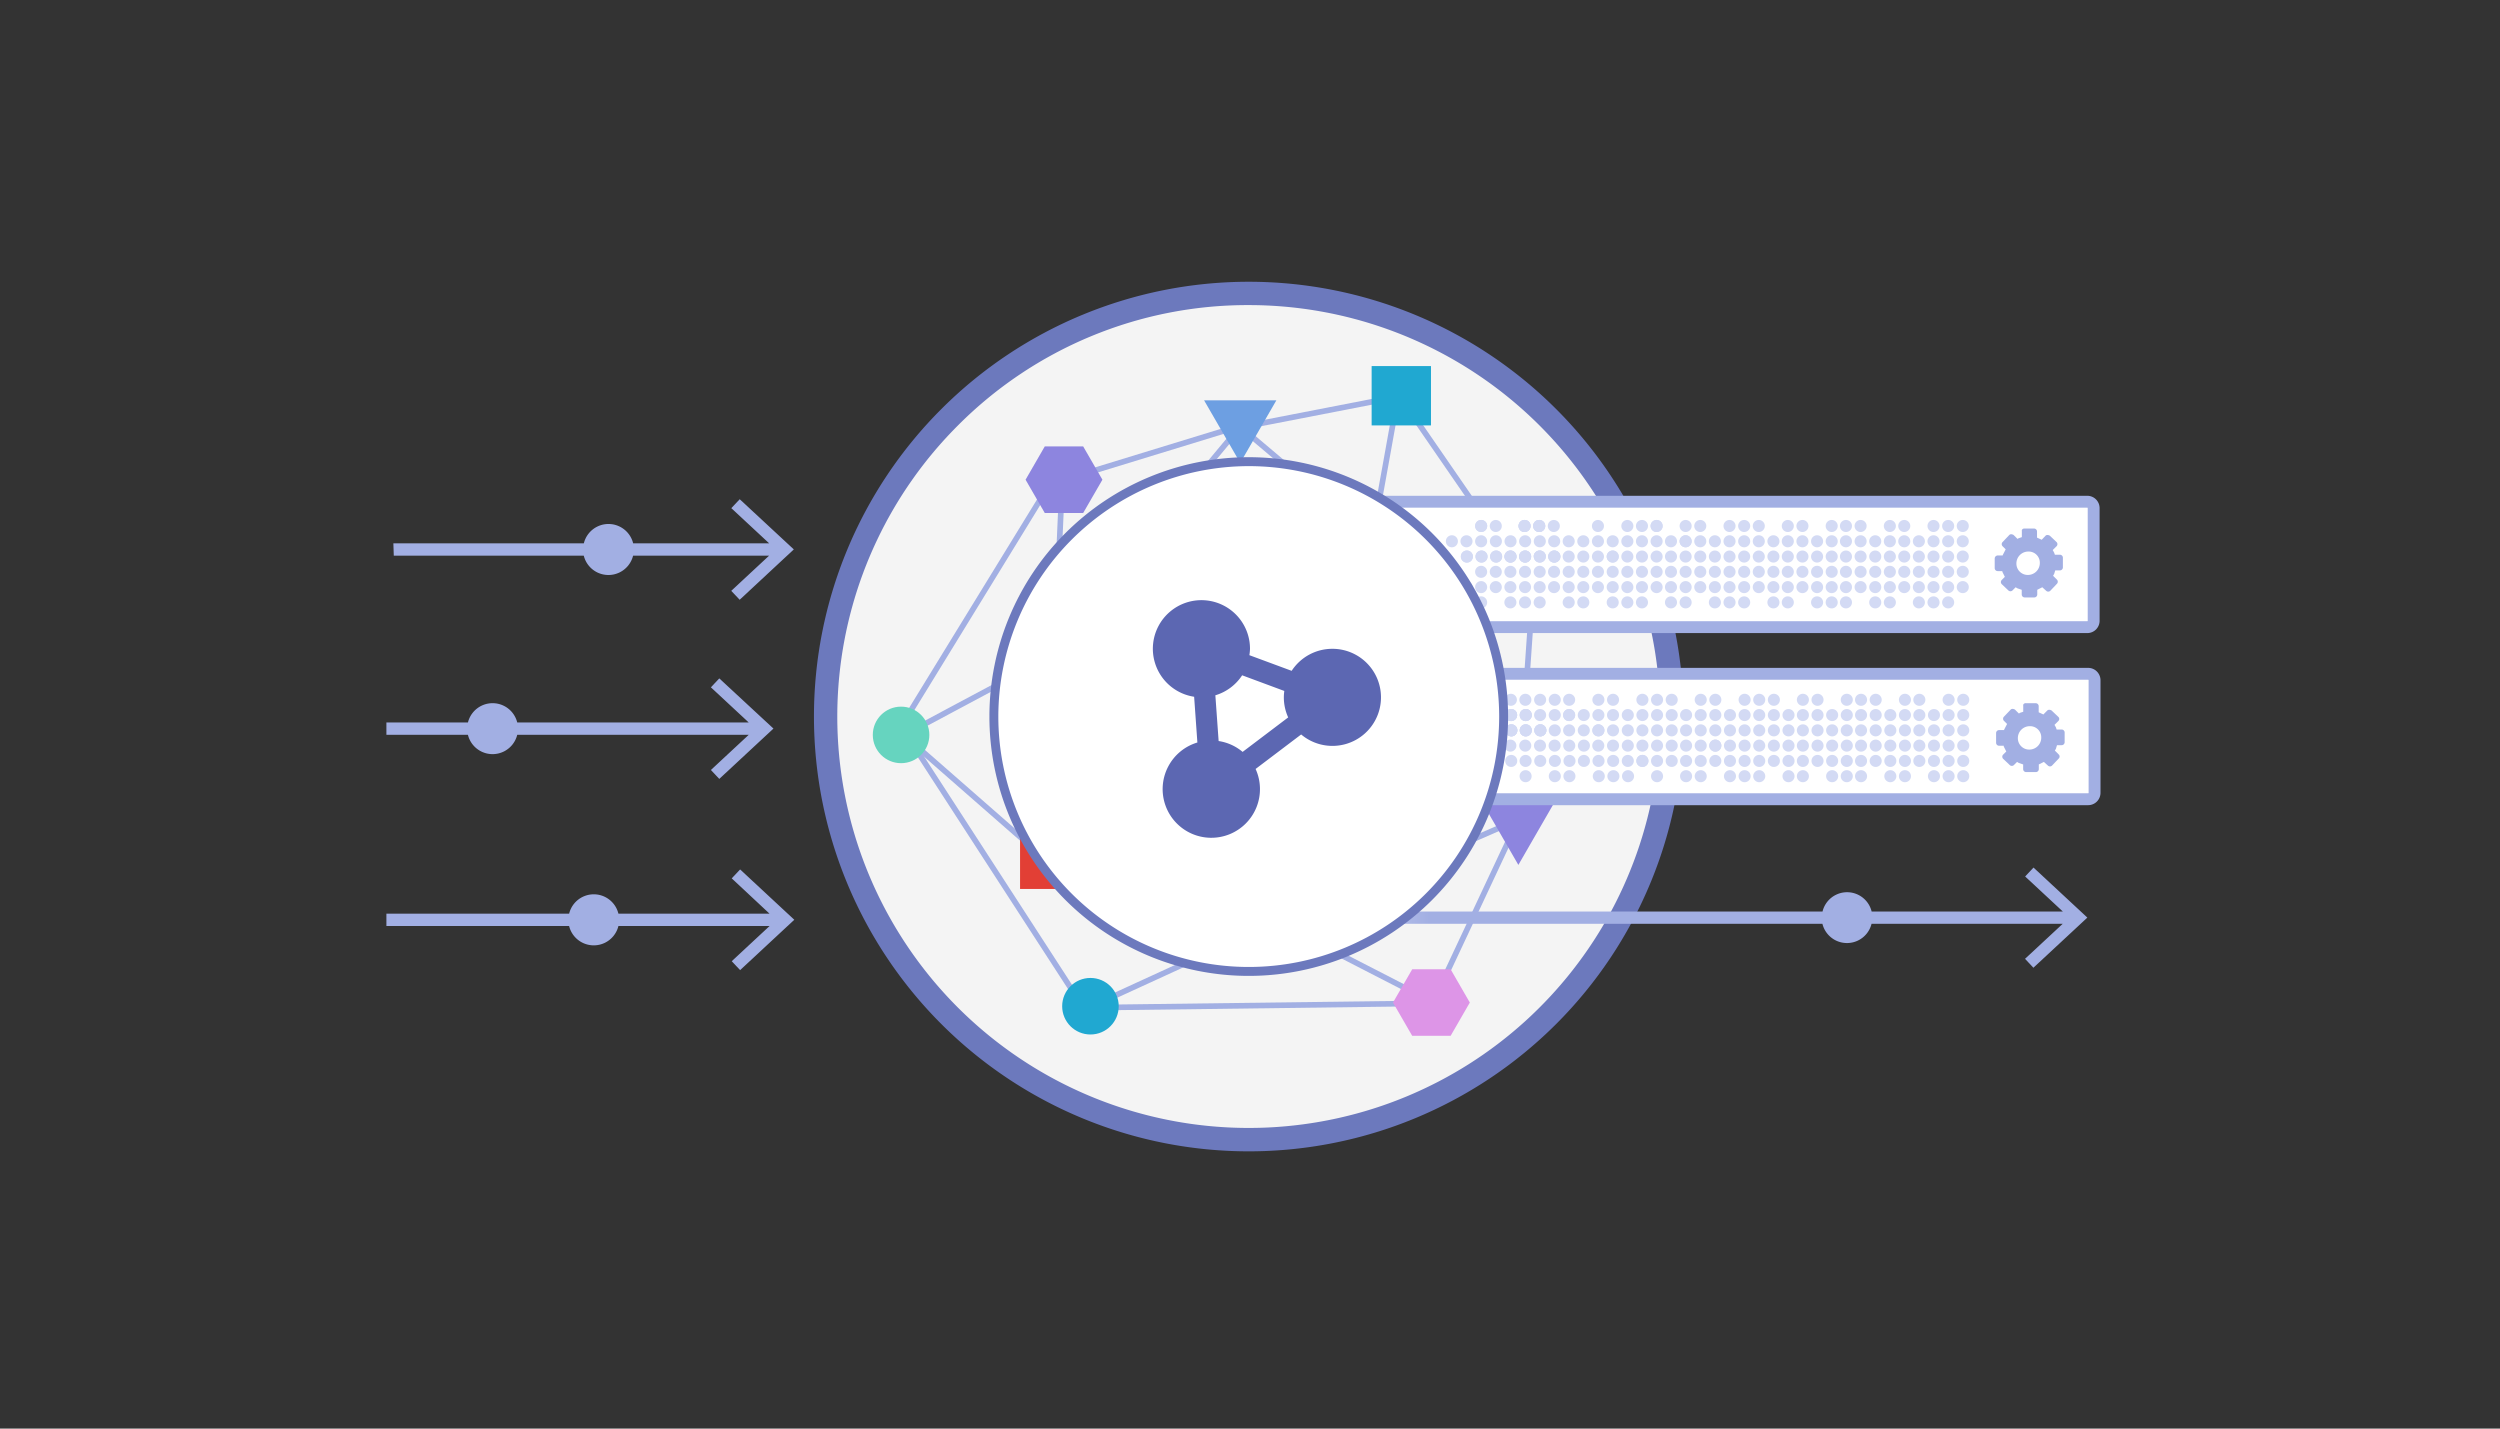 <svg id="e481f3c8-0c63-4928-97db-14b753262aa2" data-name="White" xmlns="http://www.w3.org/2000/svg" xmlns:xlink="http://www.w3.org/1999/xlink" viewBox="0 0 840 480">
  <rect x="0" y="0" width="840" height="480" fill="#333333" stroke="none"/>
  <defs>
    <linearGradient id="ca05f9f9-66a5-402a-a1ef-e97b944aea6b" x1="410.33" y1="308.35" x2="701.39" y2="308.35" gradientUnits="userSpaceOnUse">
      <stop offset="0" stop-color="#fff"/>
      <stop offset="0.24" stop-color="#a2afe3"/>
      <stop offset="1" stop-color="#a2afe3"/>
    </linearGradient>
  </defs>
  <title>Semantics</title>
  <g id="16997f70-8dd9-4e19-9995-921fcfe9bafc" data-name="Layer 7">
    <g>
      <circle cx="419.58" cy="240.76" r="142.17" transform="translate(-47.35 367.21) rotate(-45)" style="fill: #f4f4f4"/>
      <path d="M419.58,102.51A138.24,138.24,0,1,1,321.82,143a137.35,137.35,0,0,1,97.76-40.49m0-7.84A146.09,146.09,0,1,0,565.67,240.76,146.09,146.09,0,0,0,419.58,94.67Z" style="fill: #6c79bd"/>
    </g>
    <g>
      <line x1="430.01" y1="309.13" x2="366.86" y2="338.09" style="fill: none;stroke: #a2afe3;stroke-miterlimit: 10;stroke-width: 1.899px"/>
      <line x1="430.01" y1="309.13" x2="366.86" y2="338.09" style="fill: #a2afe3"/>
    </g>
    <g>
      <line x1="352.14" y1="288.24" x2="460.87" y2="178.08" style="fill: none;stroke: #a2afe3;stroke-miterlimit: 10;stroke-width: 1.899px"/>
      <line x1="352.14" y1="288.24" x2="460.87" y2="178.08" style="fill: #a2afe3"/>
    </g>
    <g>
      <line x1="429.54" y1="310.08" x2="480.34" y2="336.19" style="fill: none;stroke: #a2afe3;stroke-miterlimit: 10;stroke-width: 1.899px"/>
      <line x1="429.54" y1="310.08" x2="480.34" y2="336.19" style="fill: #a2afe3"/>
    </g>
    <g>
      <line x1="366.86" y1="338.57" x2="478.44" y2="337.14" style="fill: none;stroke: #a2afe3;stroke-miterlimit: 10;stroke-width: 1.899px"/>
      <line x1="366.86" y1="338.57" x2="478.44" y2="337.14" style="fill: #a2afe3"/>
    </g>
    <g>
      <line x1="350.24" y1="290.14" x2="430.96" y2="311.03" style="fill: none;stroke: #a2afe3;stroke-miterlimit: 10;stroke-width: 1.899px"/>
      <line x1="350.24" y1="290.14" x2="430.96" y2="311.03" style="fill: #a2afe3"/>
    </g>
    <g>
      <line x1="354.04" y1="219.86" x2="350.72" y2="291.09" style="fill: none;stroke: #a2afe3;stroke-miterlimit: 10;stroke-width: 1.899px"/>
      <line x1="354.04" y1="219.86" x2="350.72" y2="291.09" style="fill: #a2afe3"/>
    </g>
    <g>
      <line x1="304.66" y1="247.88" x2="350.24" y2="287.76" style="fill: none;stroke: #a2afe3;stroke-miterlimit: 10;stroke-width: 1.899px"/>
      <line x1="304.66" y1="247.88" x2="350.24" y2="287.76" style="fill: #a2afe3"/>
    </g>
    <g>
      <line x1="353.57" y1="220.34" x2="305.61" y2="245.98" style="fill: none;stroke: #a2afe3;stroke-miterlimit: 10;stroke-width: 1.899px"/>
      <line x1="353.57" y1="220.34" x2="305.61" y2="245.98" style="fill: #a2afe3"/>
    </g>
    <g>
      <line x1="509.78" y1="275.42" x2="353.57" y2="219.86" style="fill: none;stroke: #a2afe3;stroke-miterlimit: 10;stroke-width: 1.899px"/>
      <line x1="509.78" y1="275.42" x2="353.57" y2="219.86" style="fill: #a2afe3"/>
    </g>
    <g>
      <line x1="509.78" y1="276.37" x2="481.29" y2="337.14" style="fill: none;stroke: #a2afe3;stroke-miterlimit: 10;stroke-width: 1.899px"/>
      <line x1="509.78" y1="276.37" x2="481.29" y2="337.14" style="fill: #a2afe3"/>
    </g>
    <g>
      <line x1="460.4" y1="179.98" x2="508.83" y2="274.47" style="fill: none;stroke: #a2afe3;stroke-miterlimit: 10;stroke-width: 1.899px"/>
      <line x1="460.4" y1="179.98" x2="508.83" y2="274.47" style="fill: #a2afe3"/>
    </g>
    <g>
      <line x1="507.88" y1="276.37" x2="430.49" y2="310.08" style="fill: none;stroke: #a2afe3;stroke-miterlimit: 10;stroke-width: 1.899px"/>
      <line x1="507.88" y1="276.37" x2="430.49" y2="310.08" style="fill: #a2afe3"/>
    </g>
    <g>
      <line x1="515" y1="198.97" x2="509.78" y2="274.47" style="fill: none;stroke: #a2afe3;stroke-miterlimit: 10;stroke-width: 1.899px"/>
      <line x1="515" y1="198.97" x2="509.78" y2="274.47" style="fill: #a2afe3"/>
    </g>
    <g>
      <line x1="470.85" y1="133.92" x2="514.05" y2="196.6" style="fill: none;stroke: #a2afe3;stroke-miterlimit: 10;stroke-width: 1.899px"/>
      <line x1="470.85" y1="133.92" x2="514.05" y2="196.6" style="fill: #a2afe3"/>
    </g>
    <g>
      <line x1="461.35" y1="180.93" x2="515" y2="197.07" style="fill: none;stroke: #a2afe3;stroke-miterlimit: 10;stroke-width: 1.899px"/>
      <line x1="461.35" y1="180.93" x2="515" y2="197.07" style="fill: #a2afe3"/>
    </g>
    <g>
      <line x1="469.9" y1="132.02" x2="461.35" y2="179.5" style="fill: none;stroke: #a2afe3;stroke-miterlimit: 10;stroke-width: 1.899px"/>
      <line x1="469.9" y1="132.02" x2="461.35" y2="179.5" style="fill: #a2afe3"/>
    </g>
    <g>
      <line x1="468.95" y1="133.45" x2="417.67" y2="143.42" style="fill: none;stroke: #a2afe3;stroke-miterlimit: 10;stroke-width: 1.899px"/>
      <line x1="468.95" y1="133.45" x2="417.67" y2="143.42" style="fill: #a2afe3"/>
    </g>
    <g>
      <line x1="461.35" y1="179.03" x2="354.99" y2="219.86" style="fill: none;stroke: #a2afe3;stroke-miterlimit: 10;stroke-width: 1.899px"/>
      <line x1="461.35" y1="179.03" x2="354.99" y2="219.86" style="fill: #a2afe3"/>
    </g>
    <g>
      <line x1="459.45" y1="179.5" x2="416.72" y2="143.42" style="fill: none;stroke: #a2afe3;stroke-miterlimit: 10;stroke-width: 1.899px"/>
      <line x1="459.45" y1="179.5" x2="416.72" y2="143.42" style="fill: #a2afe3"/>
    </g>
    <g>
      <line x1="352.62" y1="220.34" x2="416.24" y2="143.89" style="fill: none;stroke: #a2afe3;stroke-miterlimit: 10;stroke-width: 1.899px"/>
      <line x1="352.62" y1="220.34" x2="416.24" y2="143.89" style="fill: #a2afe3"/>
    </g>
    <g>
      <line x1="358.31" y1="160.99" x2="417.19" y2="142.94" style="fill: none;stroke: #a2afe3;stroke-miterlimit: 10;stroke-width: 1.899px"/>
      <line x1="358.31" y1="160.99" x2="417.19" y2="142.94" style="fill: #a2afe3"/>
    </g>
    <g>
      <line x1="356.89" y1="161.94" x2="354.51" y2="216.06" style="fill: none;stroke: #a2afe3;stroke-miterlimit: 10;stroke-width: 1.899px"/>
      <line x1="356.89" y1="161.94" x2="354.51" y2="216.06" style="fill: #a2afe3"/>
    </g>
    <circle cx="460.4" cy="180.45" r="9.5" style="fill: #e23f35"/>
    <circle cx="354.04" cy="219.39" r="9.5" style="fill: #dd95e7"/>
    <circle cx="430.01" cy="309.6" r="9.5" style="fill: #6d9fe2"/>
    <g>
      <line x1="302.76" y1="244.08" x2="354.04" y2="160.51" style="fill: none;stroke: #a2afe3;stroke-miterlimit: 10;stroke-width: 1.899px"/>
      <line x1="302.76" y1="244.08" x2="354.04" y2="160.51" style="fill: #a2afe3"/>
    </g>
    <g>
      <line x1="364.96" y1="339.99" x2="304.66" y2="246.93" style="fill: none;stroke: #a2afe3;stroke-miterlimit: 10;stroke-width: 1.899px"/>
      <line x1="364.96" y1="339.99" x2="304.66" y2="246.93" style="fill: #a2afe3"/>
    </g>
    <circle cx="366.39" cy="338.09" r="9.5" style="fill: #20a8d1"/>
    <circle cx="302.76" cy="246.93" r="9.5" style="fill: #66d4bf"/>
    <polygon points="518.33 185.2 505.55 185.2 499.16 196.27 505.55 207.33 518.33 207.33 524.72 196.27 518.33 185.2" style="fill: #dd95e7"/>
    <rect x="460.87" y="123" width="19.94" height="19.94" style="fill: #20a8d1"/>
    <polygon points="404.57 134.51 416.72 155.54 428.86 134.51 404.57 134.51" style="fill: #6d9fe2"/>
    <polygon points="363.95 150 351.04 150 344.59 161.18 351.04 172.36 363.95 172.36 370.41 161.18 363.95 150" style="fill: #8d85df"/>
    <rect x="342.74" y="280.26" width="18.43" height="18.43" style="fill: #e23f35"/>
    <polygon points="497.77 269.13 510.17 290.61 522.56 269.13 497.77 269.13" style="fill: #8d85df"/>
    <polygon points="487.41 325.68 474.5 325.68 468.04 336.86 474.5 348.04 487.41 348.04 493.86 336.86 487.41 325.68" style="fill: #dd95e7"/>
    <path d="M248.55,167.74l-2.83,3,12.72,11.82h-45.7a8.53,8.53,0,0,0-16.57,0h-64l.14,4.14h63.84a8.53,8.53,0,0,0,16.57,0h45.7l-12.72,11.82,2.83,3,18.19-16.92Z" style="fill: #a2afe3"/>
    <path d="M241.68,227.94l-2.82,3,12.71,11.81H173.79a8.53,8.53,0,0,0-16.56,0h-27.4v4.14h27.39a8.53,8.53,0,0,0,16.57,0h77.79l-12.72,11.82,2.82,3,18.2-16.91Z" style="fill: #a2afe3"/>
    <path d="M248.68,292.13l-2.82,3L258.57,307H207.79a8.52,8.52,0,0,0-16.56,0h-61.4v4.14h61.39a8.53,8.53,0,0,0,16.57,0h50.79l-12.72,11.82,2.82,3,18.2-16.92Z" style="fill: #a2afe3"/>
    <path d="M500.66,226.4h201a2.16,2.16,0,0,1,2.11,2.19v37.77a2.15,2.15,0,0,1-2.11,2.18H488" style="fill: #fff;stroke: #a2afe3;stroke-linecap: round;stroke-miterlimit: 10;stroke-width: 3.992px"/>
    <g id="48038bc4-b826-4f27-8f98-4c4c044c5aa3" data-name="Icon">
      <path d="M682,244a4,4,0,0,0-4,4,3.81,3.81,0,0,0,3.86,3.86,4,4,0,0,0,4-4A3.74,3.74,0,0,0,682,244Zm-1.33-7.72H684a1,1,0,0,1,1,1v2.05l1.57.73,1.32-1.33a.9.9,0,0,1,.73-.24,1.71,1.71,0,0,1,.72.24l2.29,2.17a.94.94,0,0,1,0,1.33l-1.32,1.33.48.84.24.72h1.69a1,1,0,0,1,1,1v3.26a1,1,0,0,1-1,1h-1.57l-.36,1.21-.36.6,1.32,1.33a.94.94,0,0,1,0,1.33l-2.29,2.41a1,1,0,0,1-1.33,0L686.73,256l-1.69.85v1.57a1,1,0,0,1-1,1h-3.26a1,1,0,0,1-1-1v-1.57l-1.45-.48-.6-.37-1.09,1.09a1,1,0,0,1-1.33,0l-2.29-2.17a1,1,0,0,1,0-1.33l1.09-1.09-.85-1.68v-.25h-1.57a1,1,0,0,1-1-1v-3.26a1,1,0,0,1,1-1h1.69v-.13l1-1.93-1.09-1.08a1,1,0,0,1,0-1.33l2.3-2.41a.88.88,0,0,1,.72-.24,1.71,1.71,0,0,1,.72.24l1.33,1.32.36-.24,1.09-.36v-2.05c-.12-.48.36-.84.84-.84Z" style="fill: #a2afe3"/>
    </g>
    <path d="M445,168.58H701.37a2.15,2.15,0,0,1,2.1,2.19v37.77a2.14,2.14,0,0,1-2.1,2.18H492.66" style="fill: #fff;stroke: #a2afe3;stroke-linecap: round;stroke-miterlimit: 10;stroke-width: 3.992px"/>
    <g id="fcdfd55a-0da7-4c57-ba80-10775a44ae8a" data-name="Icon">
      <path d="M681.51,185.32a4,4,0,0,0-4,4,3.81,3.81,0,0,0,3.87,3.86,4,4,0,0,0,4-4,3.74,3.74,0,0,0-3.86-3.86Zm-1.33-7.73h3.26a1,1,0,0,1,1,1v2.05l1.57.72L687.3,180a.88.88,0,0,1,.72-.24,1.75,1.75,0,0,1,.73.24l2.29,2.17a1,1,0,0,1,0,1.33l-1.33,1.32.48.85.25.72h1.69a1,1,0,0,1,1,1v3.26a1,1,0,0,1-1,1h-1.57l-.37,1.21-.36.6,1.33,1.33a1,1,0,0,1,0,1.33l-2.29,2.41a1,1,0,0,1-1.33,0l-1.33-1.21-1.69.85v1.57a1,1,0,0,1-1,1H680.3a1,1,0,0,1-1-1v-1.57l-1.44-.49-.61-.36-1.08,1.09a1,1,0,0,1-1.33,0l-2.29-2.17a1,1,0,0,1,0-1.33l1.08-1.09-.84-1.69v-.24h-1.57a1,1,0,0,1-1-1v-3.26a1.05,1.05,0,0,1,1-1h1.69v-.12l1-1.93-1.08-1.08a1,1,0,0,1,0-1.33l2.29-2.41a.87.87,0,0,1,.73-.25,1.6,1.6,0,0,1,.72.25l1.33,1.32.36-.24,1.08-.36v-2.05c-.12-.48.37-.85.85-.85Z" style="fill: #a2afe3"/>
    </g>
    <g>
      <circle cx="492.49" cy="235.13" r="2.03" style="fill: #d3daf4"/>
      <circle cx="497.41" cy="235.13" r="2.03" style="fill: #d3daf4"/>
      <circle cx="502.73" cy="235.13" r="2.03" style="fill: #d3daf4"/>
      <circle cx="507.65" cy="235.13" r="2.03" style="fill: #d3daf4"/>
      <circle cx="512.52" cy="235.13" r="2.03" style="fill: #d3daf4"/>
      <g>
        <circle cx="507.73" cy="240.26" r="2.03" style="fill: #d3daf4"/>
        <circle cx="517.48" cy="235.13" r="2.03" style="fill: #d3daf4"/>
      </g>
      <g>
        <circle cx="507.81" cy="245.4" r="2.03" style="fill: #d3daf4"/>
        <circle cx="512.65" cy="240.26" r="2.03" style="fill: #d3daf4"/>
        <circle cx="522.4" cy="235.13" r="2.03" style="fill: #d3daf4"/>
      </g>
      <g>
        <circle cx="512.65" cy="245.4" r="2.03" style="fill: #d3daf4"/>
        <circle cx="527.23" cy="240.26" r="2.03" style="fill: #d3daf4"/>
        <circle cx="517.48" cy="240.26" r="2.03" style="fill: #d3daf4"/>
        <circle cx="522.4" cy="240.26" r="2.03" style="fill: #d3daf4"/>
        <circle cx="527.23" cy="240.26" r="2.03" style="fill: #d3daf4"/>
        <circle cx="507.73" cy="240.26" r="2.03" style="fill: #d3daf4"/>
        <circle cx="512.65" cy="240.26" r="2.03" style="fill: #d3daf4"/>
        <circle cx="507.73" cy="240.26" r="2.03" style="fill: #d3daf4"/>
        <circle cx="512.65" cy="240.26" r="2.03" style="fill: #d3daf4"/>
        <circle cx="527.23" cy="235.13" r="2.03" style="fill: #d3daf4"/>
      </g>
      <g>
        <circle cx="517.56" cy="245.4" r="2.03" style="fill: #d3daf4"/>
        <circle cx="532.15" cy="240.26" r="2.03" style="fill: #d3daf4"/>
      </g>
      <g>
        <circle cx="537.06" cy="245.4" r="2.03" style="fill: #d3daf4"/>
        <circle cx="522.4" cy="245.4" r="2.03" style="fill: #d3daf4"/>
        <circle cx="527.23" cy="245.4" r="2.03" style="fill: #d3daf4"/>
        <circle cx="532.15" cy="245.4" r="2.03" style="fill: #d3daf4"/>
        <circle cx="537.06" cy="245.4" r="2.03" style="fill: #d3daf4"/>
        <circle cx="507.81" cy="245.4" r="2.03" style="fill: #d3daf4"/>
        <circle cx="512.65" cy="245.4" r="2.03" style="fill: #d3daf4"/>
        <circle cx="517.56" cy="245.4" r="2.03" style="fill: #d3daf4"/>
        <circle cx="507.81" cy="245.4" r="2.03" style="fill: #d3daf4"/>
        <circle cx="512.65" cy="245.4" r="2.03" style="fill: #d3daf4"/>
        <circle cx="517.56" cy="245.4" r="2.03" style="fill: #d3daf4"/>
        <circle cx="537.06" cy="240.26" r="2.03" style="fill: #d3daf4"/>
        <circle cx="537.06" cy="235.13" r="2.03" style="fill: #d3daf4"/>
      </g>
      <g>
        <circle cx="541.98" cy="250.53" r="2.03" style="fill: #d3daf4"/>
        <circle cx="541.98" cy="245.4" r="2.03" style="fill: #d3daf4"/>
        <circle cx="541.98" cy="240.26" r="2.03" style="fill: #d3daf4"/>
        <circle cx="541.98" cy="235.13" r="2.03" style="fill: #d3daf4"/>
      </g>
      <g>
        <circle cx="546.94" cy="250.53" r="2.03" style="fill: #d3daf4"/>
        <circle cx="546.94" cy="245.4" r="2.03" style="fill: #d3daf4"/>
        <circle cx="546.94" cy="240.26" r="2.03" style="fill: #d3daf4"/>
      </g>
      <g>
        <circle cx="551.85" cy="250.53" r="2.03" style="fill: #d3daf4"/>
        <circle cx="551.85" cy="255.67" r="2.03" style="fill: #d3daf4"/>
        <circle cx="551.85" cy="245.4" r="2.03" style="fill: #d3daf4"/>
        <circle cx="551.85" cy="240.26" r="2.03" style="fill: #d3daf4"/>
        <circle cx="551.85" cy="235.13" r="2.03" style="fill: #d3daf4"/>
      </g>
      <g>
        <circle cx="556.77" cy="260.8" r="2.03" style="fill: #d3daf4"/>
        <circle cx="556.77" cy="250.53" r="2.03" style="fill: #d3daf4"/>
        <circle cx="556.77" cy="255.67" r="2.03" style="fill: #d3daf4"/>
        <circle cx="556.77" cy="245.4" r="2.03" style="fill: #d3daf4"/>
        <circle cx="556.77" cy="240.26" r="2.03" style="fill: #d3daf4"/>
        <circle cx="556.77" cy="235.13" r="2.03" style="fill: #d3daf4"/>
      </g>
      <g>
        <circle cx="561.69" cy="250.53" r="2.03" style="fill: #d3daf4"/>
        <circle cx="561.69" cy="255.67" r="2.03" style="fill: #d3daf4"/>
        <circle cx="561.69" cy="245.4" r="2.03" style="fill: #d3daf4"/>
        <circle cx="561.69" cy="240.26" r="2.03" style="fill: #d3daf4"/>
        <circle cx="561.69" cy="235.13" r="2.03" style="fill: #d3daf4"/>
      </g>
      <g>
        <circle cx="566.52" cy="260.8" r="2.03" style="fill: #d3daf4"/>
        <circle cx="566.52" cy="250.53" r="2.03" style="fill: #d3daf4"/>
        <circle cx="566.52" cy="255.67" r="2.03" style="fill: #d3daf4"/>
        <circle cx="566.52" cy="245.4" r="2.03" style="fill: #d3daf4"/>
        <circle cx="566.52" cy="240.26" r="2.03" style="fill: #d3daf4"/>
      </g>
      <g>
        <circle cx="571.44" cy="260.8" r="2.03" style="fill: #d3daf4"/>
        <circle cx="522.42" cy="260.8" r="2.03" style="fill: #d3daf4"/>
        <circle cx="527.33" cy="260.8" r="2.03" style="fill: #d3daf4"/>
        <circle cx="571.44" cy="250.53" r="2.03" style="fill: #d3daf4"/>
        <circle cx="571.44" cy="255.67" r="2.03" style="fill: #d3daf4"/>
        <circle cx="571.44" cy="245.4" r="2.03" style="fill: #d3daf4"/>
        <circle cx="571.44" cy="240.26" r="2.03" style="fill: #d3daf4"/>
        <circle cx="571.44" cy="235.13" r="2.03" style="fill: #d3daf4"/>
      </g>
      <g>
        <circle cx="576.35" cy="250.53" r="2.03" style="fill: #d3daf4"/>
        <circle cx="512.48" cy="250.53" r="2.03" style="fill: #d3daf4"/>
        <circle cx="517.44" cy="250.53" r="2.03" style="fill: #d3daf4"/>
        <circle cx="507.48" cy="250.53" r="2.03" style="fill: #d3daf4"/>
        <circle cx="522.35" cy="250.53" r="2.03" style="fill: #d3daf4"/>
        <circle cx="527.27" cy="250.53" r="2.03" style="fill: #d3daf4"/>
        <circle cx="532.19" cy="250.53" r="2.03" style="fill: #d3daf4"/>
        <circle cx="537.02" cy="250.53" r="2.03" style="fill: #d3daf4"/>
        <circle cx="576.35" cy="250.53" r="2.03" style="fill: #d3daf4"/>
        <circle cx="576.35" cy="255.67" r="2.03" style="fill: #d3daf4"/>
        <circle cx="576.35" cy="245.4" r="2.03" style="fill: #d3daf4"/>
        <circle cx="576.35" cy="240.26" r="2.03" style="fill: #d3daf4"/>
        <circle cx="576.35" cy="235.13" r="2.03" style="fill: #d3daf4"/>
      </g>
      <g>
        <circle cx="581.27" cy="260.8" r="2.03" style="fill: #d3daf4"/>
        <circle cx="581.27" cy="250.53" r="2.03" style="fill: #d3daf4"/>
        <circle cx="581.27" cy="255.67" r="2.03" style="fill: #d3daf4"/>
        <circle cx="581.27" cy="245.4" r="2.03" style="fill: #d3daf4"/>
        <circle cx="581.27" cy="240.26" r="2.03" style="fill: #d3daf4"/>
      </g>
      <g>
        <circle cx="586.19" cy="260.8" r="2.03" style="fill: #d3daf4"/>
        <circle cx="586.19" cy="250.53" r="2.03" style="fill: #d3daf4"/>
        <circle cx="586.19" cy="255.67" r="2.03" style="fill: #d3daf4"/>
        <circle cx="586.19" cy="245.4" r="2.03" style="fill: #d3daf4"/>
        <circle cx="586.19" cy="240.26" r="2.03" style="fill: #d3daf4"/>
        <circle cx="586.19" cy="235.13" r="2.03" style="fill: #d3daf4"/>
      </g>
      <g>
        <circle cx="591.1" cy="260.8" r="2.03" style="fill: #d3daf4"/>
        <circle cx="537.19" cy="260.8" r="2.03" style="fill: #d3daf4"/>
        <circle cx="542.1" cy="260.8" r="2.03" style="fill: #d3daf4"/>
        <circle cx="547.02" cy="260.8" r="2.03" style="fill: #d3daf4"/>
        <circle cx="591.1" cy="250.53" r="2.03" style="fill: #d3daf4"/>
        <circle cx="591.1" cy="255.67" r="2.03" style="fill: #d3daf4"/>
        <circle cx="591.1" cy="245.4" r="2.03" style="fill: #d3daf4"/>
        <circle cx="591.1" cy="240.26" r="2.03" style="fill: #d3daf4"/>
        <circle cx="591.1" cy="235.13" r="2.03" style="fill: #d3daf4"/>
      </g>
      <g>
        <circle cx="596.02" cy="250.53" r="2.03" style="fill: #d3daf4"/>
        <circle cx="596.02" cy="255.67" r="2.03" style="fill: #d3daf4"/>
        <circle cx="517.52" cy="255.67" r="2.03" style="fill: #d3daf4"/>
        <circle cx="522.44" cy="255.67" r="2.03" style="fill: #d3daf4"/>
        <circle cx="527.35" cy="255.67" r="2.03" style="fill: #d3daf4"/>
        <circle cx="532.19" cy="255.67" r="2.03" style="fill: #d3daf4"/>
        <circle cx="537.1" cy="255.67" r="2.03" style="fill: #d3daf4"/>
        <circle cx="497.94" cy="255.67" r="2.03" style="fill: #d3daf4"/>
        <circle cx="502.85" cy="255.67" r="2.03" style="fill: #d3daf4"/>
        <circle cx="507.77" cy="255.67" r="2.03" style="fill: #d3daf4"/>
        <circle cx="512.6" cy="255.67" r="2.03" style="fill: #d3daf4"/>
        <circle cx="542.02" cy="255.67" r="2.03" style="fill: #d3daf4"/>
        <circle cx="546.94" cy="255.67" r="2.03" style="fill: #d3daf4"/>
        <circle cx="551.85" cy="255.67" r="2.03" style="fill: #d3daf4"/>
        <circle cx="596.02" cy="245.4" r="2.03" style="fill: #d3daf4"/>
        <circle cx="596.02" cy="240.26" r="2.03" style="fill: #d3daf4"/>
        <circle cx="596.02" cy="235.13" r="2.03" style="fill: #d3daf4"/>
      </g>
      <g>
        <circle cx="600.94" cy="260.8" r="2.03" style="fill: #d3daf4"/>
        <circle cx="600.94" cy="250.53" r="2.03" style="fill: #d3daf4"/>
        <circle cx="600.94" cy="255.67" r="2.03" style="fill: #d3daf4"/>
        <circle cx="600.94" cy="245.4" r="2.03" style="fill: #d3daf4"/>
        <circle cx="600.94" cy="240.26" r="2.03" style="fill: #d3daf4"/>
      </g>
      <g>
        <circle cx="605.77" cy="260.8" r="2.03" style="fill: #d3daf4"/>
        <circle cx="605.77" cy="250.53" r="2.03" style="fill: #d3daf4"/>
        <circle cx="605.77" cy="255.67" r="2.03" style="fill: #d3daf4"/>
        <circle cx="605.77" cy="245.4" r="2.03" style="fill: #d3daf4"/>
        <circle cx="605.77" cy="240.26" r="2.03" style="fill: #d3daf4"/>
        <circle cx="605.77" cy="235.13" r="2.03" style="fill: #d3daf4"/>
      </g>
      <g>
        <circle cx="610.69" cy="250.53" r="2.03" style="fill: #d3daf4"/>
        <circle cx="610.69" cy="255.67" r="2.03" style="fill: #d3daf4"/>
        <circle cx="610.69" cy="245.4" r="2.03" style="fill: #d3daf4"/>
        <circle cx="610.69" cy="240.26" r="2.03" style="fill: #d3daf4"/>
        <circle cx="610.69" cy="235.13" r="2.03" style="fill: #d3daf4"/>
      </g>
      <g>
        <circle cx="615.6" cy="260.8" r="2.03" style="fill: #d3daf4"/>
        <circle cx="615.6" cy="250.53" r="2.03" style="fill: #d3daf4"/>
        <circle cx="615.6" cy="255.67" r="2.03" style="fill: #d3daf4"/>
        <circle cx="615.6" cy="245.4" r="2.03" style="fill: #d3daf4"/>
        <circle cx="615.6" cy="240.26" r="2.03" style="fill: #d3daf4"/>
      </g>
      <g>
        <circle cx="620.52" cy="260.8" r="2.03" style="fill: #d3daf4"/>
        <circle cx="620.52" cy="250.53" r="2.03" style="fill: #d3daf4"/>
        <circle cx="620.52" cy="255.67" r="2.03" style="fill: #d3daf4"/>
        <circle cx="620.52" cy="245.4" r="2.03" style="fill: #d3daf4"/>
        <circle cx="620.52" cy="240.26" r="2.03" style="fill: #d3daf4"/>
        <circle cx="620.52" cy="235.13" r="2.03" style="fill: #d3daf4"/>
      </g>
      <g>
        <circle cx="625.31" cy="260.8" r="2.03" style="fill: #d3daf4"/>
        <circle cx="625.31" cy="250.53" r="2.03" style="fill: #d3daf4"/>
        <circle cx="625.31" cy="255.67" r="2.03" style="fill: #d3daf4"/>
        <circle cx="625.31" cy="245.4" r="2.03" style="fill: #d3daf4"/>
        <circle cx="625.31" cy="240.26" r="2.03" style="fill: #d3daf4"/>
        <circle cx="625.31" cy="235.13" r="2.03" style="fill: #d3daf4"/>
      </g>
      <g>
        <circle cx="630.23" cy="250.53" r="2.03" style="fill: #d3daf4"/>
        <circle cx="630.23" cy="255.67" r="2.03" style="fill: #d3daf4"/>
        <circle cx="630.23" cy="245.4" r="2.03" style="fill: #d3daf4"/>
        <circle cx="630.23" cy="240.26" r="2.03" style="fill: #d3daf4"/>
        <circle cx="630.23" cy="235.13" r="2.03" style="fill: #d3daf4"/>
      </g>
      <g>
        <circle cx="635.15" cy="260.8" r="2.03" style="fill: #d3daf4"/>
        <circle cx="635.15" cy="250.53" r="2.03" style="fill: #d3daf4"/>
        <circle cx="635.15" cy="255.67" r="2.03" style="fill: #d3daf4"/>
        <circle cx="635.15" cy="245.4" r="2.03" style="fill: #d3daf4"/>
        <circle cx="635.15" cy="240.26" r="2.03" style="fill: #d3daf4"/>
      </g>
      <g>
        <circle cx="640.06" cy="260.8" r="2.03" style="fill: #d3daf4"/>
        <circle cx="640.06" cy="250.53" r="2.03" style="fill: #d3daf4"/>
        <circle cx="640.06" cy="255.67" r="2.03" style="fill: #d3daf4"/>
        <circle cx="640.06" cy="245.4" r="2.03" style="fill: #d3daf4"/>
        <circle cx="640.06" cy="240.26" r="2.03" style="fill: #d3daf4"/>
        <circle cx="640.06" cy="235.13" r="2.03" style="fill: #d3daf4"/>
      </g>
      <g>
        <circle cx="644.9" cy="250.53" r="2.03" style="fill: #d3daf4"/>
        <circle cx="644.9" cy="255.67" r="2.03" style="fill: #d3daf4"/>
        <circle cx="644.9" cy="245.4" r="2.03" style="fill: #d3daf4"/>
        <circle cx="644.9" cy="240.26" r="2.03" style="fill: #d3daf4"/>
        <circle cx="644.9" cy="235.13" r="2.03" style="fill: #d3daf4"/>
      </g>
      <g>
        <circle cx="649.81" cy="260.8" r="2.03" style="fill: #d3daf4"/>
        <circle cx="649.81" cy="250.53" r="2.03" style="fill: #d3daf4"/>
        <circle cx="649.81" cy="255.67" r="2.03" style="fill: #d3daf4"/>
        <circle cx="649.81" cy="245.4" r="2.03" style="fill: #d3daf4"/>
        <circle cx="649.81" cy="240.26" r="2.03" style="fill: #d3daf4"/>
      </g>
      <g>
        <circle cx="654.73" cy="260.8" r="2.03" style="fill: #d3daf4"/>
        <circle cx="654.73" cy="250.53" r="2.03" style="fill: #d3daf4"/>
        <circle cx="654.73" cy="255.67" r="2.03" style="fill: #d3daf4"/>
        <circle cx="654.73" cy="245.4" r="2.03" style="fill: #d3daf4"/>
        <circle cx="654.73" cy="240.26" r="2.03" style="fill: #d3daf4"/>
        <circle cx="654.73" cy="235.13" r="2.03" style="fill: #d3daf4"/>
      </g>
      <g>
        <circle cx="659.65" cy="260.8" r="2.03" style="fill: #d3daf4"/>
        <circle cx="659.65" cy="250.53" r="2.03" style="fill: #d3daf4"/>
        <circle cx="659.65" cy="255.67" r="2.03" style="fill: #d3daf4"/>
        <circle cx="659.65" cy="245.4" r="2.03" style="fill: #d3daf4"/>
        <circle cx="659.65" cy="240.26" r="2.03" style="fill: #d3daf4"/>
        <circle cx="659.65" cy="235.13" r="2.03" style="fill: #d3daf4"/>
      </g>
    </g>
    <g>
      <circle cx="473.16" cy="202.4" r="2.03" style="fill: #d3daf4"/>
      <circle cx="478.08" cy="202.4" r="2.03" style="fill: #d3daf4"/>
      <g>
        <circle cx="482.91" cy="202.4" r="2.03" style="fill: #d3daf4"/>
        <circle cx="487.66" cy="202.4" r="2.03" style="fill: #d3daf4"/>
        <circle cx="482.91" cy="197.27" r="2.03" style="fill: #d3daf4"/>
      </g>
      <circle cx="487.83" cy="197.27" r="2.03" style="fill: #d3daf4"/>
      <g>
        <circle cx="492.74" cy="202.4" r="2.03" style="fill: #d3daf4"/>
        <circle cx="492.74" cy="197.27" r="2.03" style="fill: #d3daf4"/>
      </g>
      <g>
        <circle cx="497.66" cy="202.4" r="2.03" style="fill: #d3daf4"/>
        <circle cx="497.66" cy="192.13" r="2.03" style="fill: #d3daf4"/>
        <circle cx="497.66" cy="197.27" r="2.03" style="fill: #d3daf4"/>
      </g>
      <g>
        <circle cx="502.58" cy="192.13" r="2.03" style="fill: #d3daf4"/>
        <circle cx="502.58" cy="197.27" r="2.03" style="fill: #d3daf4"/>
      </g>
      <g>
        <circle cx="507.49" cy="202.4" r="2.03" style="fill: #d3daf4"/>
        <circle cx="507.49" cy="192.13" r="2.03" style="fill: #d3daf4"/>
        <circle cx="507.49" cy="197.27" r="2.03" style="fill: #d3daf4"/>
        <circle cx="492.87" cy="187" r="2.03" style="fill: #d3daf4"/>
      </g>
      <g>
        <circle cx="512.41" cy="202.4" r="2.03" style="fill: #d3daf4"/>
        <circle cx="512.41" cy="192.13" r="2.03" style="fill: #d3daf4"/>
        <circle cx="512.41" cy="197.27" r="2.03" style="fill: #d3daf4"/>
        <circle cx="497.79" cy="187" r="2.03" style="fill: #d3daf4"/>
      </g>
      <g>
        <circle cx="517.33" cy="202.4" r="2.03" style="fill: #d3daf4"/>
        <circle cx="517.33" cy="192.13" r="2.03" style="fill: #d3daf4"/>
        <circle cx="517.33" cy="197.27" r="2.03" style="fill: #d3daf4"/>
        <circle cx="502.7" cy="187" r="2.03" style="fill: #d3daf4"/>
      </g>
      <g>
        <circle cx="522.16" cy="192.13" r="2.03" style="fill: #d3daf4"/>
        <circle cx="522.16" cy="197.27" r="2.03" style="fill: #d3daf4"/>
        <circle cx="507.54" cy="187" r="2.03" style="fill: #d3daf4"/>
      </g>
      <g>
        <circle cx="527.08" cy="202.4" r="2.03" style="fill: #d3daf4"/>
        <circle cx="527.08" cy="192.13" r="2.03" style="fill: #d3daf4"/>
        <circle cx="527.08" cy="197.27" r="2.03" style="fill: #d3daf4"/>
        <circle cx="512.45" cy="187" r="2.03" style="fill: #d3daf4"/>
        <circle cx="487.83" cy="181.87" r="2.03" style="fill: #d3daf4"/>
      </g>
      <g>
        <circle cx="531.99" cy="202.4" r="2.03" style="fill: #d3daf4"/>
        <circle cx="531.99" cy="192.13" r="2.03" style="fill: #d3daf4"/>
        <circle cx="531.99" cy="197.27" r="2.03" style="fill: #d3daf4"/>
        <circle cx="517.37" cy="187" r="2.03" style="fill: #d3daf4"/>
        <circle cx="492.74" cy="181.87" r="2.03" style="fill: #d3daf4"/>
        <circle cx="497.67" cy="176.73" r="2.03" style="fill: #d3daf4"/>
      </g>
      <g>
        <circle cx="536.91" cy="192.13" r="2.03" style="fill: #d3daf4"/>
        <circle cx="536.91" cy="197.27" r="2.03" style="fill: #d3daf4"/>
        <circle cx="522.29" cy="187" r="2.03" style="fill: #d3daf4"/>
        <circle cx="497.66" cy="181.87" r="2.03" style="fill: #d3daf4"/>
        <circle cx="536.91" cy="176.73" r="2.03" style="fill: #d3daf4"/>
        <circle cx="497.67" cy="176.73" r="2.03" style="fill: #d3daf4"/>
        <circle cx="502.58" cy="176.73" r="2.03" style="fill: #d3daf4"/>
      </g>
      <g>
        <circle cx="541.87" cy="202.4" r="2.03" style="fill: #d3daf4"/>
        <circle cx="541.87" cy="192.13" r="2.03" style="fill: #d3daf4"/>
        <circle cx="541.87" cy="197.27" r="2.03" style="fill: #d3daf4"/>
        <circle cx="541.87" cy="187" r="2.03" style="fill: #d3daf4"/>
        <circle cx="507.49" cy="187" r="2.03" style="fill: #d3daf4"/>
        <circle cx="512.41" cy="187" r="2.03" style="fill: #d3daf4"/>
        <path d="M515.3,187a2,2,0,1,1,4.05,0" style="fill: #d3daf4"/>
        <circle cx="522.16" cy="187" r="2.03" style="fill: #d3daf4"/>
        <circle cx="527.08" cy="187" r="2.03" style="fill: #d3daf4"/>
        <circle cx="531.99" cy="187" r="2.03" style="fill: #d3daf4"/>
        <circle cx="536.91" cy="187" r="2.03" style="fill: #d3daf4"/>
        <circle cx="541.87" cy="187" r="2.03" style="fill: #d3daf4"/>
        <circle cx="492.87" cy="187" r="2.03" style="fill: #d3daf4"/>
        <circle cx="497.79" cy="187" r="2.03" style="fill: #d3daf4"/>
        <circle cx="502.7" cy="187" r="2.03" style="fill: #d3daf4"/>
        <circle cx="507.54" cy="187" r="2.03" style="fill: #d3daf4"/>
        <circle cx="512.45" cy="187" r="2.03" style="fill: #d3daf4"/>
        <circle cx="517.37" cy="187" r="2.03" style="fill: #d3daf4"/>
        <circle cx="522.29" cy="187" r="2.03" style="fill: #d3daf4"/>
        <circle cx="502.62" cy="181.87" r="2.03" style="fill: #d3daf4"/>
      </g>
      <g>
        <circle cx="546.79" cy="202.4" r="2.03" style="fill: #d3daf4"/>
        <circle cx="546.79" cy="192.13" r="2.03" style="fill: #d3daf4"/>
        <circle cx="546.79" cy="197.27" r="2.03" style="fill: #d3daf4"/>
        <circle cx="546.79" cy="187" r="2.03" style="fill: #d3daf4"/>
        <circle cx="507.54" cy="181.87" r="2.03" style="fill: #d3daf4"/>
        <circle cx="512.25" cy="176.73" r="2.03" style="fill: #d3daf4"/>
      </g>
      <g>
        <circle cx="551.7" cy="202.4" r="2.03" style="fill: #d3daf4"/>
        <circle cx="551.7" cy="192.13" r="2.03" style="fill: #d3daf4"/>
        <circle cx="551.7" cy="197.27" r="2.03" style="fill: #d3daf4"/>
        <circle cx="551.7" cy="187" r="2.03" style="fill: #d3daf4"/>
        <circle cx="512.45" cy="181.87" r="2.03" style="fill: #d3daf4"/>
        <circle cx="517.17" cy="176.73" r="2.03" style="fill: #d3daf4"/>
      </g>
      <g>
        <circle cx="556.62" cy="192.13" r="2.03" style="fill: #d3daf4"/>
        <circle cx="556.62" cy="197.27" r="2.03" style="fill: #d3daf4"/>
        <circle cx="556.62" cy="187" r="2.03" style="fill: #d3daf4"/>
        <circle cx="517.37" cy="181.87" r="2.03" style="fill: #d3daf4"/>
        <circle cx="556.62" cy="176.73" r="2.03" style="fill: #d3daf4"/>
        <circle cx="546.79" cy="176.73" r="2.03" style="fill: #d3daf4"/>
        <circle cx="551.7" cy="176.73" r="2.03" style="fill: #d3daf4"/>
        <circle cx="556.62" cy="176.73" r="2.03" style="fill: #d3daf4"/>
        <circle cx="512.25" cy="176.73" r="2.03" style="fill: #d3daf4"/>
        <circle cx="517.17" cy="176.73" r="2.03" style="fill: #d3daf4"/>
        <circle cx="512.25" cy="176.73" r="2.03" style="fill: #d3daf4"/>
        <circle cx="517.17" cy="176.73" r="2.03" style="fill: #d3daf4"/>
        <circle cx="522.08" cy="176.73" r="2.03" style="fill: #d3daf4"/>
      </g>
      <g>
        <circle cx="561.45" cy="202.4" r="2.03" style="fill: #d3daf4"/>
        <circle cx="561.45" cy="192.13" r="2.03" style="fill: #d3daf4"/>
        <circle cx="561.45" cy="197.27" r="2.03" style="fill: #d3daf4"/>
        <circle cx="561.45" cy="187" r="2.03" style="fill: #d3daf4"/>
        <circle cx="522.2" cy="181.87" r="2.03" style="fill: #d3daf4"/>
      </g>
      <g>
        <circle cx="566.37" cy="202.4" r="2.03" style="fill: #d3daf4"/>
        <circle cx="566.37" cy="192.13" r="2.03" style="fill: #d3daf4"/>
        <circle cx="566.37" cy="197.27" r="2.03" style="fill: #d3daf4"/>
        <circle cx="566.37" cy="187" r="2.03" style="fill: #d3daf4"/>
        <circle cx="566.37" cy="181.87" r="2.03" style="fill: #d3daf4"/>
        <circle cx="527.08" cy="181.87" r="2.03" style="fill: #d3daf4"/>
        <circle cx="531.99" cy="181.87" r="2.03" style="fill: #d3daf4"/>
        <circle cx="536.91" cy="181.87" r="2.03" style="fill: #d3daf4"/>
        <circle cx="541.87" cy="181.87" r="2.03" style="fill: #d3daf4"/>
        <circle cx="546.79" cy="181.87" r="2.03" style="fill: #d3daf4"/>
        <circle cx="551.7" cy="181.87" r="2.03" style="fill: #d3daf4"/>
        <circle cx="556.62" cy="181.87" r="2.03" style="fill: #d3daf4"/>
        <circle cx="561.45" cy="181.87" r="2.03" style="fill: #d3daf4"/>
        <circle cx="566.37" cy="181.87" r="2.03" style="fill: #d3daf4"/>
        <circle cx="566.37" cy="176.73" r="2.03" style="fill: #d3daf4"/>
      </g>
      <g>
        <circle cx="571.29" cy="192.13" r="2.03" style="fill: #d3daf4"/>
        <circle cx="571.29" cy="197.27" r="2.03" style="fill: #d3daf4"/>
        <circle cx="571.29" cy="187" r="2.03" style="fill: #d3daf4"/>
        <circle cx="571.29" cy="181.87" r="2.03" style="fill: #d3daf4"/>
        <circle cx="571.29" cy="176.73" r="2.03" style="fill: #d3daf4"/>
      </g>
      <g>
        <circle cx="576.2" cy="202.4" r="2.03" style="fill: #d3daf4"/>
        <circle cx="576.2" cy="192.13" r="2.03" style="fill: #d3daf4"/>
        <circle cx="576.2" cy="197.27" r="2.03" style="fill: #d3daf4"/>
        <circle cx="576.2" cy="187" r="2.03" style="fill: #d3daf4"/>
        <circle cx="576.2" cy="181.87" r="2.03" style="fill: #d3daf4"/>
      </g>
      <g>
        <circle cx="581.12" cy="202.4" r="2.03" style="fill: #d3daf4"/>
        <circle cx="581.12" cy="192.13" r="2.03" style="fill: #d3daf4"/>
        <circle cx="581.12" cy="197.27" r="2.03" style="fill: #d3daf4"/>
        <circle cx="581.12" cy="187" r="2.03" style="fill: #d3daf4"/>
        <circle cx="581.12" cy="181.87" r="2.03" style="fill: #d3daf4"/>
        <circle cx="581.12" cy="176.73" r="2.03" style="fill: #d3daf4"/>
      </g>
      <g>
        <circle cx="586.04" cy="202.4" r="2.03" style="fill: #d3daf4"/>
        <circle cx="586.04" cy="192.13" r="2.03" style="fill: #d3daf4"/>
        <circle cx="586.04" cy="197.27" r="2.03" style="fill: #d3daf4"/>
        <circle cx="586.04" cy="187" r="2.03" style="fill: #d3daf4"/>
        <circle cx="586.04" cy="181.87" r="2.03" style="fill: #d3daf4"/>
        <circle cx="586.04" cy="176.73" r="2.03" style="fill: #d3daf4"/>
      </g>
      <g>
        <circle cx="590.95" cy="192.13" r="2.03" style="fill: #d3daf4"/>
        <circle cx="590.95" cy="197.27" r="2.03" style="fill: #d3daf4"/>
        <circle cx="590.95" cy="187" r="2.03" style="fill: #d3daf4"/>
        <circle cx="590.95" cy="181.87" r="2.03" style="fill: #d3daf4"/>
        <circle cx="590.95" cy="176.73" r="2.03" style="fill: #d3daf4"/>
      </g>
      <g>
        <circle cx="595.87" cy="202.4" r="2.03" style="fill: #d3daf4"/>
        <circle cx="595.87" cy="192.13" r="2.03" style="fill: #d3daf4"/>
        <circle cx="595.87" cy="197.27" r="2.03" style="fill: #d3daf4"/>
        <circle cx="595.87" cy="187" r="2.03" style="fill: #d3daf4"/>
        <circle cx="595.87" cy="181.87" r="2.03" style="fill: #d3daf4"/>
      </g>
      <g>
        <circle cx="600.7" cy="202.4" r="2.03" style="fill: #d3daf4"/>
        <circle cx="600.7" cy="192.13" r="2.03" style="fill: #d3daf4"/>
        <circle cx="600.7" cy="197.27" r="2.03" style="fill: #d3daf4"/>
        <circle cx="600.7" cy="187" r="2.03" style="fill: #d3daf4"/>
        <circle cx="600.7" cy="181.87" r="2.03" style="fill: #d3daf4"/>
        <circle cx="600.7" cy="176.73" r="2.03" style="fill: #d3daf4"/>
      </g>
      <g>
        <circle cx="605.62" cy="192.13" r="2.03" style="fill: #d3daf4"/>
        <circle cx="605.62" cy="197.27" r="2.03" style="fill: #d3daf4"/>
        <circle cx="605.62" cy="187" r="2.03" style="fill: #d3daf4"/>
        <circle cx="605.62" cy="181.87" r="2.03" style="fill: #d3daf4"/>
        <circle cx="605.62" cy="176.73" r="2.03" style="fill: #d3daf4"/>
      </g>
      <g>
        <circle cx="610.54" cy="202.4" r="2.03" style="fill: #d3daf4"/>
        <circle cx="610.54" cy="192.13" r="2.03" style="fill: #d3daf4"/>
        <circle cx="610.54" cy="197.27" r="2.03" style="fill: #d3daf4"/>
        <circle cx="610.54" cy="187" r="2.03" style="fill: #d3daf4"/>
        <circle cx="610.54" cy="181.87" r="2.03" style="fill: #d3daf4"/>
      </g>
      <g>
        <circle cx="615.45" cy="202.4" r="2.03" style="fill: #d3daf4"/>
        <circle cx="615.45" cy="192.13" r="2.03" style="fill: #d3daf4"/>
        <circle cx="615.45" cy="197.27" r="2.03" style="fill: #d3daf4"/>
        <circle cx="615.45" cy="187" r="2.03" style="fill: #d3daf4"/>
        <circle cx="615.45" cy="181.87" r="2.03" style="fill: #d3daf4"/>
        <circle cx="615.45" cy="176.73" r="2.03" style="fill: #d3daf4"/>
      </g>
      <g>
        <circle cx="620.24" cy="202.4" r="2.03" style="fill: #d3daf4"/>
        <circle cx="620.24" cy="192.13" r="2.03" style="fill: #d3daf4"/>
        <circle cx="620.24" cy="197.27" r="2.03" style="fill: #d3daf4"/>
        <circle cx="620.24" cy="187" r="2.03" style="fill: #d3daf4"/>
        <circle cx="620.24" cy="181.87" r="2.03" style="fill: #d3daf4"/>
        <circle cx="620.24" cy="176.73" r="2.03" style="fill: #d3daf4"/>
      </g>
      <g>
        <circle cx="625.16" cy="192.13" r="2.03" style="fill: #d3daf4"/>
        <circle cx="625.16" cy="197.27" r="2.03" style="fill: #d3daf4"/>
        <circle cx="625.16" cy="187" r="2.03" style="fill: #d3daf4"/>
        <circle cx="625.16" cy="181.87" r="2.03" style="fill: #d3daf4"/>
        <circle cx="625.16" cy="176.73" r="2.03" style="fill: #d3daf4"/>
      </g>
      <g>
        <circle cx="630.08" cy="202.4" r="2.03" style="fill: #d3daf4"/>
        <circle cx="630.08" cy="192.13" r="2.03" style="fill: #d3daf4"/>
        <circle cx="630.08" cy="197.27" r="2.03" style="fill: #d3daf4"/>
        <circle cx="630.08" cy="187" r="2.03" style="fill: #d3daf4"/>
        <circle cx="630.08" cy="181.87" r="2.03" style="fill: #d3daf4"/>
      </g>
      <g>
        <circle cx="634.99" cy="202.4" r="2.03" style="fill: #d3daf4"/>
        <circle cx="634.99" cy="192.13" r="2.03" style="fill: #d3daf4"/>
        <circle cx="634.99" cy="197.27" r="2.03" style="fill: #d3daf4"/>
        <circle cx="634.99" cy="187" r="2.03" style="fill: #d3daf4"/>
        <circle cx="634.99" cy="181.87" r="2.03" style="fill: #d3daf4"/>
        <circle cx="634.99" cy="176.73" r="2.03" style="fill: #d3daf4"/>
      </g>
      <g>
        <circle cx="639.83" cy="192.13" r="2.03" style="fill: #d3daf4"/>
        <circle cx="639.83" cy="197.27" r="2.03" style="fill: #d3daf4"/>
        <circle cx="639.83" cy="187" r="2.03" style="fill: #d3daf4"/>
        <circle cx="639.83" cy="181.87" r="2.03" style="fill: #d3daf4"/>
        <circle cx="639.83" cy="176.73" r="2.03" style="fill: #d3daf4"/>
      </g>
      <g>
        <circle cx="644.74" cy="202.4" r="2.03" style="fill: #d3daf4"/>
        <circle cx="644.74" cy="192.13" r="2.03" style="fill: #d3daf4"/>
        <circle cx="644.74" cy="197.27" r="2.03" style="fill: #d3daf4"/>
        <circle cx="644.74" cy="187" r="2.03" style="fill: #d3daf4"/>
        <circle cx="644.74" cy="181.87" r="2.03" style="fill: #d3daf4"/>
      </g>
      <g>
        <circle cx="649.66" cy="202.4" r="2.03" style="fill: #d3daf4"/>
        <circle cx="649.66" cy="192.13" r="2.03" style="fill: #d3daf4"/>
        <circle cx="649.66" cy="197.27" r="2.03" style="fill: #d3daf4"/>
        <circle cx="649.66" cy="187" r="2.03" style="fill: #d3daf4"/>
        <circle cx="649.66" cy="181.87" r="2.03" style="fill: #d3daf4"/>
        <circle cx="649.66" cy="176.73" r="2.03" style="fill: #d3daf4"/>
      </g>
      <g>
        <circle cx="654.58" cy="202.4" r="2.03" style="fill: #d3daf4"/>
        <circle cx="654.58" cy="192.13" r="2.03" style="fill: #d3daf4"/>
        <circle cx="654.58" cy="197.27" r="2.03" style="fill: #d3daf4"/>
        <circle cx="654.58" cy="187" r="2.03" style="fill: #d3daf4"/>
        <circle cx="654.58" cy="181.87" r="2.03" style="fill: #d3daf4"/>
        <circle cx="654.58" cy="176.73" r="2.03" style="fill: #d3daf4"/>
      </g>
      <g>
        <circle cx="659.49" cy="192.13" r="2.03" style="fill: #d3daf4"/>
        <circle cx="659.49" cy="197.27" r="2.03" style="fill: #d3daf4"/>
        <circle cx="659.49" cy="187" r="2.03" style="fill: #d3daf4"/>
        <circle cx="659.49" cy="181.87" r="2.03" style="fill: #d3daf4"/>
        <circle cx="659.49" cy="176.73" r="2.03" style="fill: #d3daf4"/>
      </g>
    </g>
    <path d="M683.26,291.5l-2.81,3,12.66,11.77H628.87a8.49,8.49,0,0,0-16.5,0H415.48c0,1.38-5.06,2.75-5.15,4.12h202a8.5,8.5,0,0,0,16.51,0h64.24l-12.67,11.77,2.81,3,18.13-16.85Z" style="fill: url(#ca05f9f9-66a5-402a-a1ef-e97b944aea6b)"/>
    <g>
      <circle cx="419.58" cy="240.76" r="85.64" transform="translate(-47.35 367.21) rotate(-45)" style="fill: #fff"/>
      <path d="M419.58,156.62a84.14,84.14,0,1,1-84.14,84.14,84.23,84.23,0,0,1,84.14-84.14m0-3a87.14,87.14,0,1,0,87.14,87.14,87.14,87.14,0,0,0-87.14-87.14Z" style="fill: #6c79bd"/>
    </g>
    <path d="M447.68,218A16.3,16.3,0,0,0,434,225.4l-14.21-5.26A17,17,0,0,0,420,218a16.32,16.32,0,1,0-18.77,16.11l1.09,15.37a16.35,16.35,0,1,0,19.56,8.89l15.31-11.59A16.31,16.31,0,1,0,447.68,218Zm-16.15,14.16a15.47,15.47,0,0,0-.16,2.16,16.26,16.26,0,0,0,1.46,6.73l-15.31,11.59a16.24,16.24,0,0,0-8.06-3.65l-1.1-15.37a16.34,16.34,0,0,0,9-6.72Z" style="fill: #5c67b2"/>
    <circle cx="512.6" cy="260.8" r="2.03" style="fill: #d3daf4"/>
  </g>
</svg>
